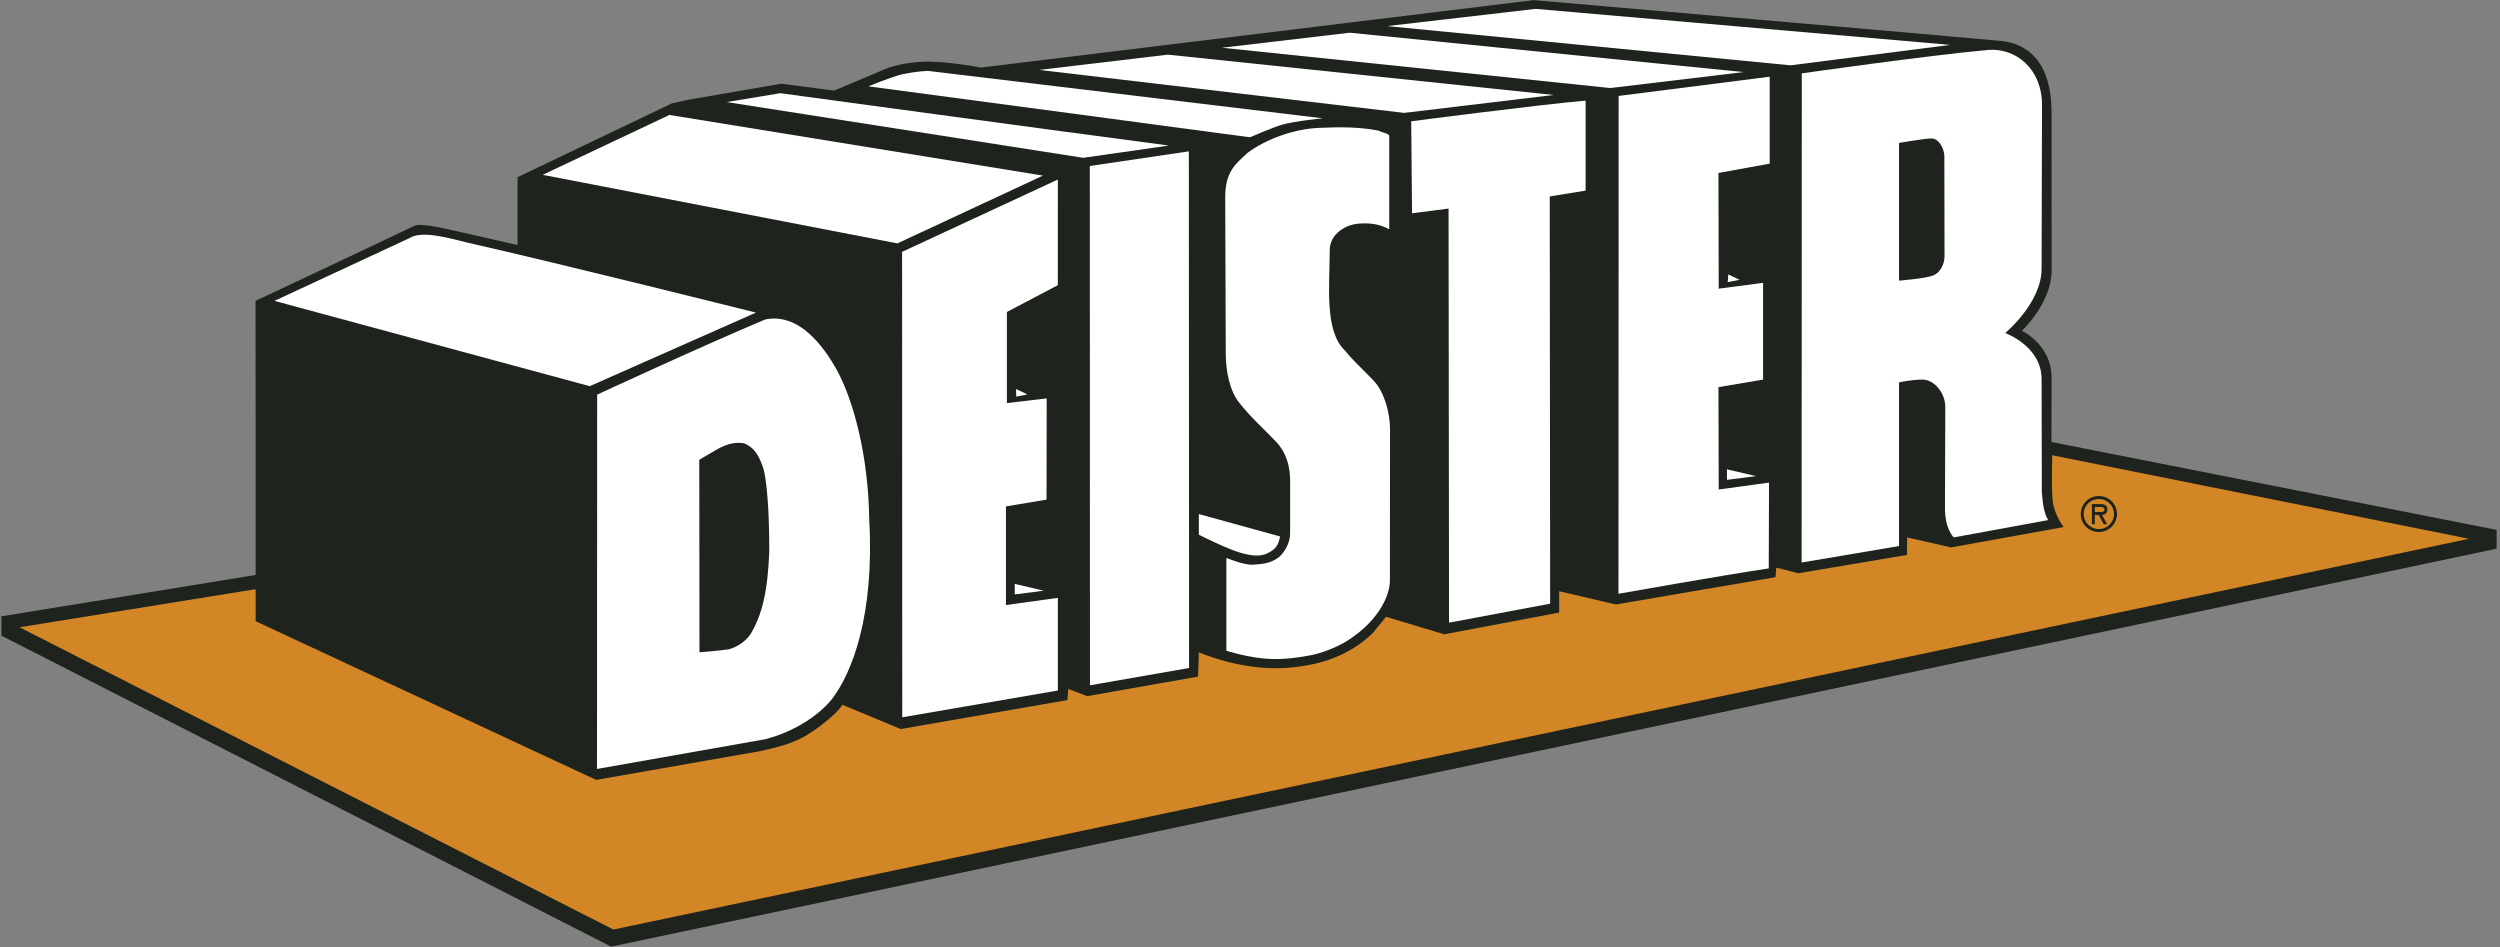 <?xml version="1.0" encoding="UTF-8"?>
<svg width="132px" height="50px" viewBox="0 0 132 50" version="1.1" xmlns="http://www.w3.org/2000/svg" xmlns:xlink="http://www.w3.org/1999/xlink">
    <rect x="0" y="0" width="132" height="50" fill="#808080" stroke="none"/>
    <!-- Generator: Sketch 41.2 (35397) - http://www.bohemiancoding.com/sketch -->
    <title>Page 1</title>
    <desc>Created with Sketch.</desc>
    <defs></defs>
    <g id="Page-1" stroke="none" stroke-width="1" fill="none" fill-rule="evenodd">
        <g id="152---iPad" transform="translate(-13, -52)">
            <g id="Page-1" transform="translate(13, 52)">
                <path d="M105.669,2.163 C106.915,2.287 108.322,3.114 108.322,5.957 C108.322,7.453 108.326,12.139 108.326,14.263 C108.326,16.016 106.754,17.464 106.754,17.464 C106.754,17.464 108.322,18.199 108.322,19.925 C108.322,20.71 108.317,23.338 108.317,23.338 L131.822,27.978 L131.822,28.97 L32.269,49.983 L0.076,33.564 L0.076,32.541 L13.499,30.359 L13.494,15.885 C13.494,15.885 19.317,13.149 21.909,11.909 C22.329,11.763 23.781,12.136 25.076,12.426 C26.268,12.691 27.326,12.94 27.326,12.94 L27.326,9.355 L35.468,5.461 L36.365,5.263 L41.25,4.42 L44.042,4.784 C44.042,4.784 46.119,3.905 46.725,3.651 C47.514,3.32 48.553,3.268 48.553,3.268 C49.749,3.169 51.793,3.568 51.793,3.568 L80.978,0.006 C80.978,0.006 104.329,2.03 105.669,2.163 Z" id="Fill-1" fill="#1F231E"></path>
                <polygon id="Fill-3" fill="#FFFFFF" points="102.976 2.37 94.537 3.449 73.237 1.378 81.079 0.469"></polygon>
                <polygon id="Fill-5" fill="#FFFFFF" points="71.26 1.728 92.059 3.806 85.025 4.648 64.52 2.521"></polygon>
                <path d="M107.818,5.533 C107.818,6.905 107.796,13.074 107.796,14.19 C107.796,15.998 105.874,17.585 105.874,17.585 C105.874,17.585 107.796,18.271 107.796,20.016 C107.796,21.867 107.809,24.358 107.809,26.009 C107.859,26.695 107.959,27.166 108.145,27.46 C106.5,27.758 103.16,28.375 103.16,28.375 C103.16,28.375 102.695,27.953 102.695,26.841 C102.695,26.221 102.711,22.2 102.711,21.481 C102.711,20.762 102.138,20.043 101.515,20.043 C100.892,20.043 100.269,20.192 100.269,20.192 L100.269,28.83 L95.126,29.701 L95.135,3.874 C95.135,3.874 101.715,2.932 105.004,2.634 C106.458,2.535 107.818,3.651 107.818,5.533" id="Fill-7" fill="#FFFFFF"></path>
                <polygon id="Fill-9" fill="#FFFFFF" points="61.662 2.886 82.033 5.015 74.141 5.96 54.867 3.692"></polygon>
                <path d="M69.844,6.247 C69.844,6.247 68.393,6.385 67.685,6.586 C67.225,6.715 65.999,7.248 65.999,7.248 L45.853,4.56 C45.853,4.56 47.132,4.029 47.656,3.92 C48.553,3.735 49.01,3.745 49.01,3.745 L69.844,6.247" id="Fill-11" fill="#FFFFFF"></path>
                <path d="M93.44,8.64 L90.734,9.132 L90.748,15.241 L93.091,14.934 L93.091,20.043 L90.734,20.441 L90.748,25.846 L93.404,25.481 L93.39,30.012 C90.748,30.409 85.456,31.351 85.456,31.351 L85.464,5.065 L93.44,4.05 L93.44,8.64" id="Fill-13" fill="#FFFFFF"></path>
                <path d="M61.71,7.686 L57.193,8.332 L38.369,5.389 L41.2,4.921 C41.2,4.921 56.426,6.991 61.71,7.686" id="Fill-15" fill="#FFFFFF"></path>
                <path d="M83.72,5.313 L83.72,10.064 L81.826,10.371 L81.848,31.874 L76.509,32.877 L76.484,11.012 L74.556,11.261 L74.512,6.404 C74.512,6.404 81.377,5.511 83.72,5.313" id="Fill-17" fill="#FFFFFF"></path>
                <polygon id="Fill-19" fill="#FFFFFF" points="55.069 9.272 47.382 12.851 28.656 9.231 35.344 6.069"></polygon>
                <path d="M72.803,6.9 C72.953,6.999 73.202,6.999 73.352,7.148 L73.352,12.107 C72.853,11.835 72.336,11.754 71.707,11.81 C71.078,11.866 70.261,12.307 70.211,13.15 C70.211,15.024 69.912,17.464 71.009,18.505 C71.607,19.249 72.477,19.963 72.755,20.379 C73.087,20.875 73.393,21.754 73.393,22.676 C73.393,23.288 73.387,30.118 73.387,30.63 C73.387,31.605 72.642,32.704 71.687,33.442 C71.488,33.597 71.242,33.774 71.025,33.9 C70.527,34.189 69.821,34.478 69.198,34.599 C68.424,34.748 67.772,34.814 67.121,34.795 C65.999,34.762 64.753,34.36 64.753,34.36 L64.753,29.463 C65.127,29.601 65.791,29.855 66.215,29.813 C66.639,29.772 67.038,29.772 67.495,29.441 C67.776,29.238 68.118,28.689 68.118,28.177 L68.118,25.391 C68.118,24.691 67.962,23.949 67.37,23.316 C66.778,22.684 66.086,22.099 65.396,21.217 C64.976,20.678 64.72,19.709 64.72,18.659 C64.72,18.659 64.692,11.334 64.692,10.416 C64.692,9.076 65.226,8.663 65.875,8.068 C66.871,7.324 68.367,6.8 69.663,6.751 C70.76,6.701 71.806,6.701 72.803,6.9" id="Fill-21" fill="#FFFFFF"></path>
                <path d="M101.955,7.31 C102.404,7.294 102.662,7.893 102.662,8.257 C102.662,8.621 102.671,13.165 102.671,13.529 C102.671,13.893 102.487,14.381 102.064,14.547 C101.64,14.712 100.269,14.817 100.269,14.817 L100.269,7.545 C100.32,7.545 101.507,7.327 101.955,7.31" id="Fill-23" fill="#1F231E"></path>
                <polygon id="Fill-25" fill="#FFFFFF" points="62.784 35.269 57.55 36.184 57.542 8.765 62.771 7.991"></polygon>
                <polygon id="Fill-27" fill="#FFFFFF" points="55.853 15.058 53.164 16.472 53.164 21.283 55.265 21.035 55.257 26.381 53.114 26.738 53.114 31.946 55.855 31.567 55.855 36.459 47.639 37.873 47.63 13.298 55.855 9.479"></polygon>
                <path d="M24.701,12.816 C29.735,13.956 39.913,16.506 39.913,16.506 L31.137,20.39 L14.491,15.886 L21.66,12.554 C22.3,12.166 23.704,12.568 24.701,12.816" id="Fill-29" fill="#FFFFFF"></path>
                <polygon id="Fill-31" fill="#FFFFFF" points="54.247 20.826 53.657 20.943 53.649 20.54"></polygon>
                <path d="M130.362,28.447 L32.386,49.079 L1.032,33.12 L13.499,31.108 L13.499,32.8 L31.48,41.179 L39.248,39.815 C39.946,39.716 41.292,39.435 41.906,39.154 C42.737,38.865 44.15,37.749 44.482,37.212 L47.556,38.493 L56.362,36.964 L56.404,36.374 L57.401,36.757 L63.258,35.724 L63.299,34.442 C63.299,34.442 65.251,35.31 67.47,35.282 C68.533,35.27 69.613,35.036 70.153,34.84 C70.693,34.644 71.557,34.299 72.454,33.456 C72.704,33.159 73.185,32.567 73.185,32.567 L76.259,33.492 L82.324,32.343 L82.324,31.216 L85.315,31.916 L93.747,30.475 L93.789,29.972 L94.952,30.268 L100.69,29.299 L100.695,28.375 L103.011,28.904 L108.956,27.829 C108.956,27.829 108.441,27.16 108.374,26.383 C108.308,25.606 108.357,24.038 108.357,24.038 L130.362,28.447" id="Fill-33" fill="#D28625"></path>
                <path d="M67.588,28.325 C67.505,28.78 67.364,28.986 66.965,29.193 C66.567,29.401 66.11,29.364 65.476,29.179 C64.785,28.977 63.498,28.332 63.299,28.233 L63.299,27.143 C63.299,27.143 66.467,28.02 67.588,28.325" id="Fill-35" fill="#FFFFFF"></path>
                <polygon id="Fill-37" fill="#FFFFFF" points="55.113 31.189 53.579 31.385 53.579 30.831"></polygon>
                <path d="M44.108,19.398 C45.035,21.002 45.853,24.027 45.894,27.416 C46.185,32.459 44.989,35.567 43.892,36.955 C43.236,37.749 41.989,38.617 40.411,39.03 L31.522,40.601 L31.53,20.836 C31.53,20.836 37.312,18.158 40.403,16.869 C41.895,16.555 43.153,17.745 44.108,19.398" id="Fill-39" fill="#FFFFFF"></path>
                <path d="M40.328,24.812 C40.577,25.887 40.619,27.953 40.619,29.111 C40.536,31.219 40.245,32.459 39.622,33.492 C39.331,33.905 38.916,34.153 38.508,34.277 C38.002,34.36 36.932,34.442 36.932,34.442 L36.922,24.275 C36.922,24.275 37.462,23.961 37.711,23.812 C38.251,23.49 38.741,23.308 39.289,23.407 C39.888,23.655 40.129,24.168 40.328,24.812" id="Fill-41" fill="#1F231E"></path>
                <polygon id="Fill-43" fill="#FFFFFF" points="91.851 14.776 91.224 14.893 91.252 14.49"></polygon>
                <polygon id="Fill-45" fill="#FFFFFF" points="92.716 25.139 91.183 25.335 91.183 24.781"></polygon>
                <path d="M109.864,27.14 C109.864,26.611 110.286,26.191 110.82,26.191 C111.354,26.191 111.776,26.611 111.776,27.14 C111.776,27.669 111.354,28.089 110.82,28.089 C110.286,28.089 109.864,27.669 109.864,27.14 L109.864,27.14 Z M110.019,27.14 C110.019,27.587 110.383,27.934 110.82,27.934 C111.257,27.934 111.621,27.587 111.621,27.14 C111.621,26.691 111.257,26.346 110.82,26.346 C110.383,26.346 110.019,26.691 110.019,27.14 L110.019,27.14 Z M111.257,27.681 L111.08,27.681 L110.806,27.188 L110.606,27.188 L110.606,27.681 L110.451,27.681 L110.451,26.614 L110.902,26.614 C111.097,26.614 111.271,26.671 111.271,26.896 C111.271,27.106 111.128,27.184 110.985,27.188 L111.257,27.681 Z M110.606,26.768 L110.606,27.034 L110.772,27.034 C110.917,27.034 111.116,27.058 111.116,26.913 C111.116,26.778 111.002,26.768 110.873,26.768 L110.606,26.768 L110.606,26.768 Z" id="Fill-47" fill="#1F231E"></path>
            </g>
        </g>
    </g>
</svg>
